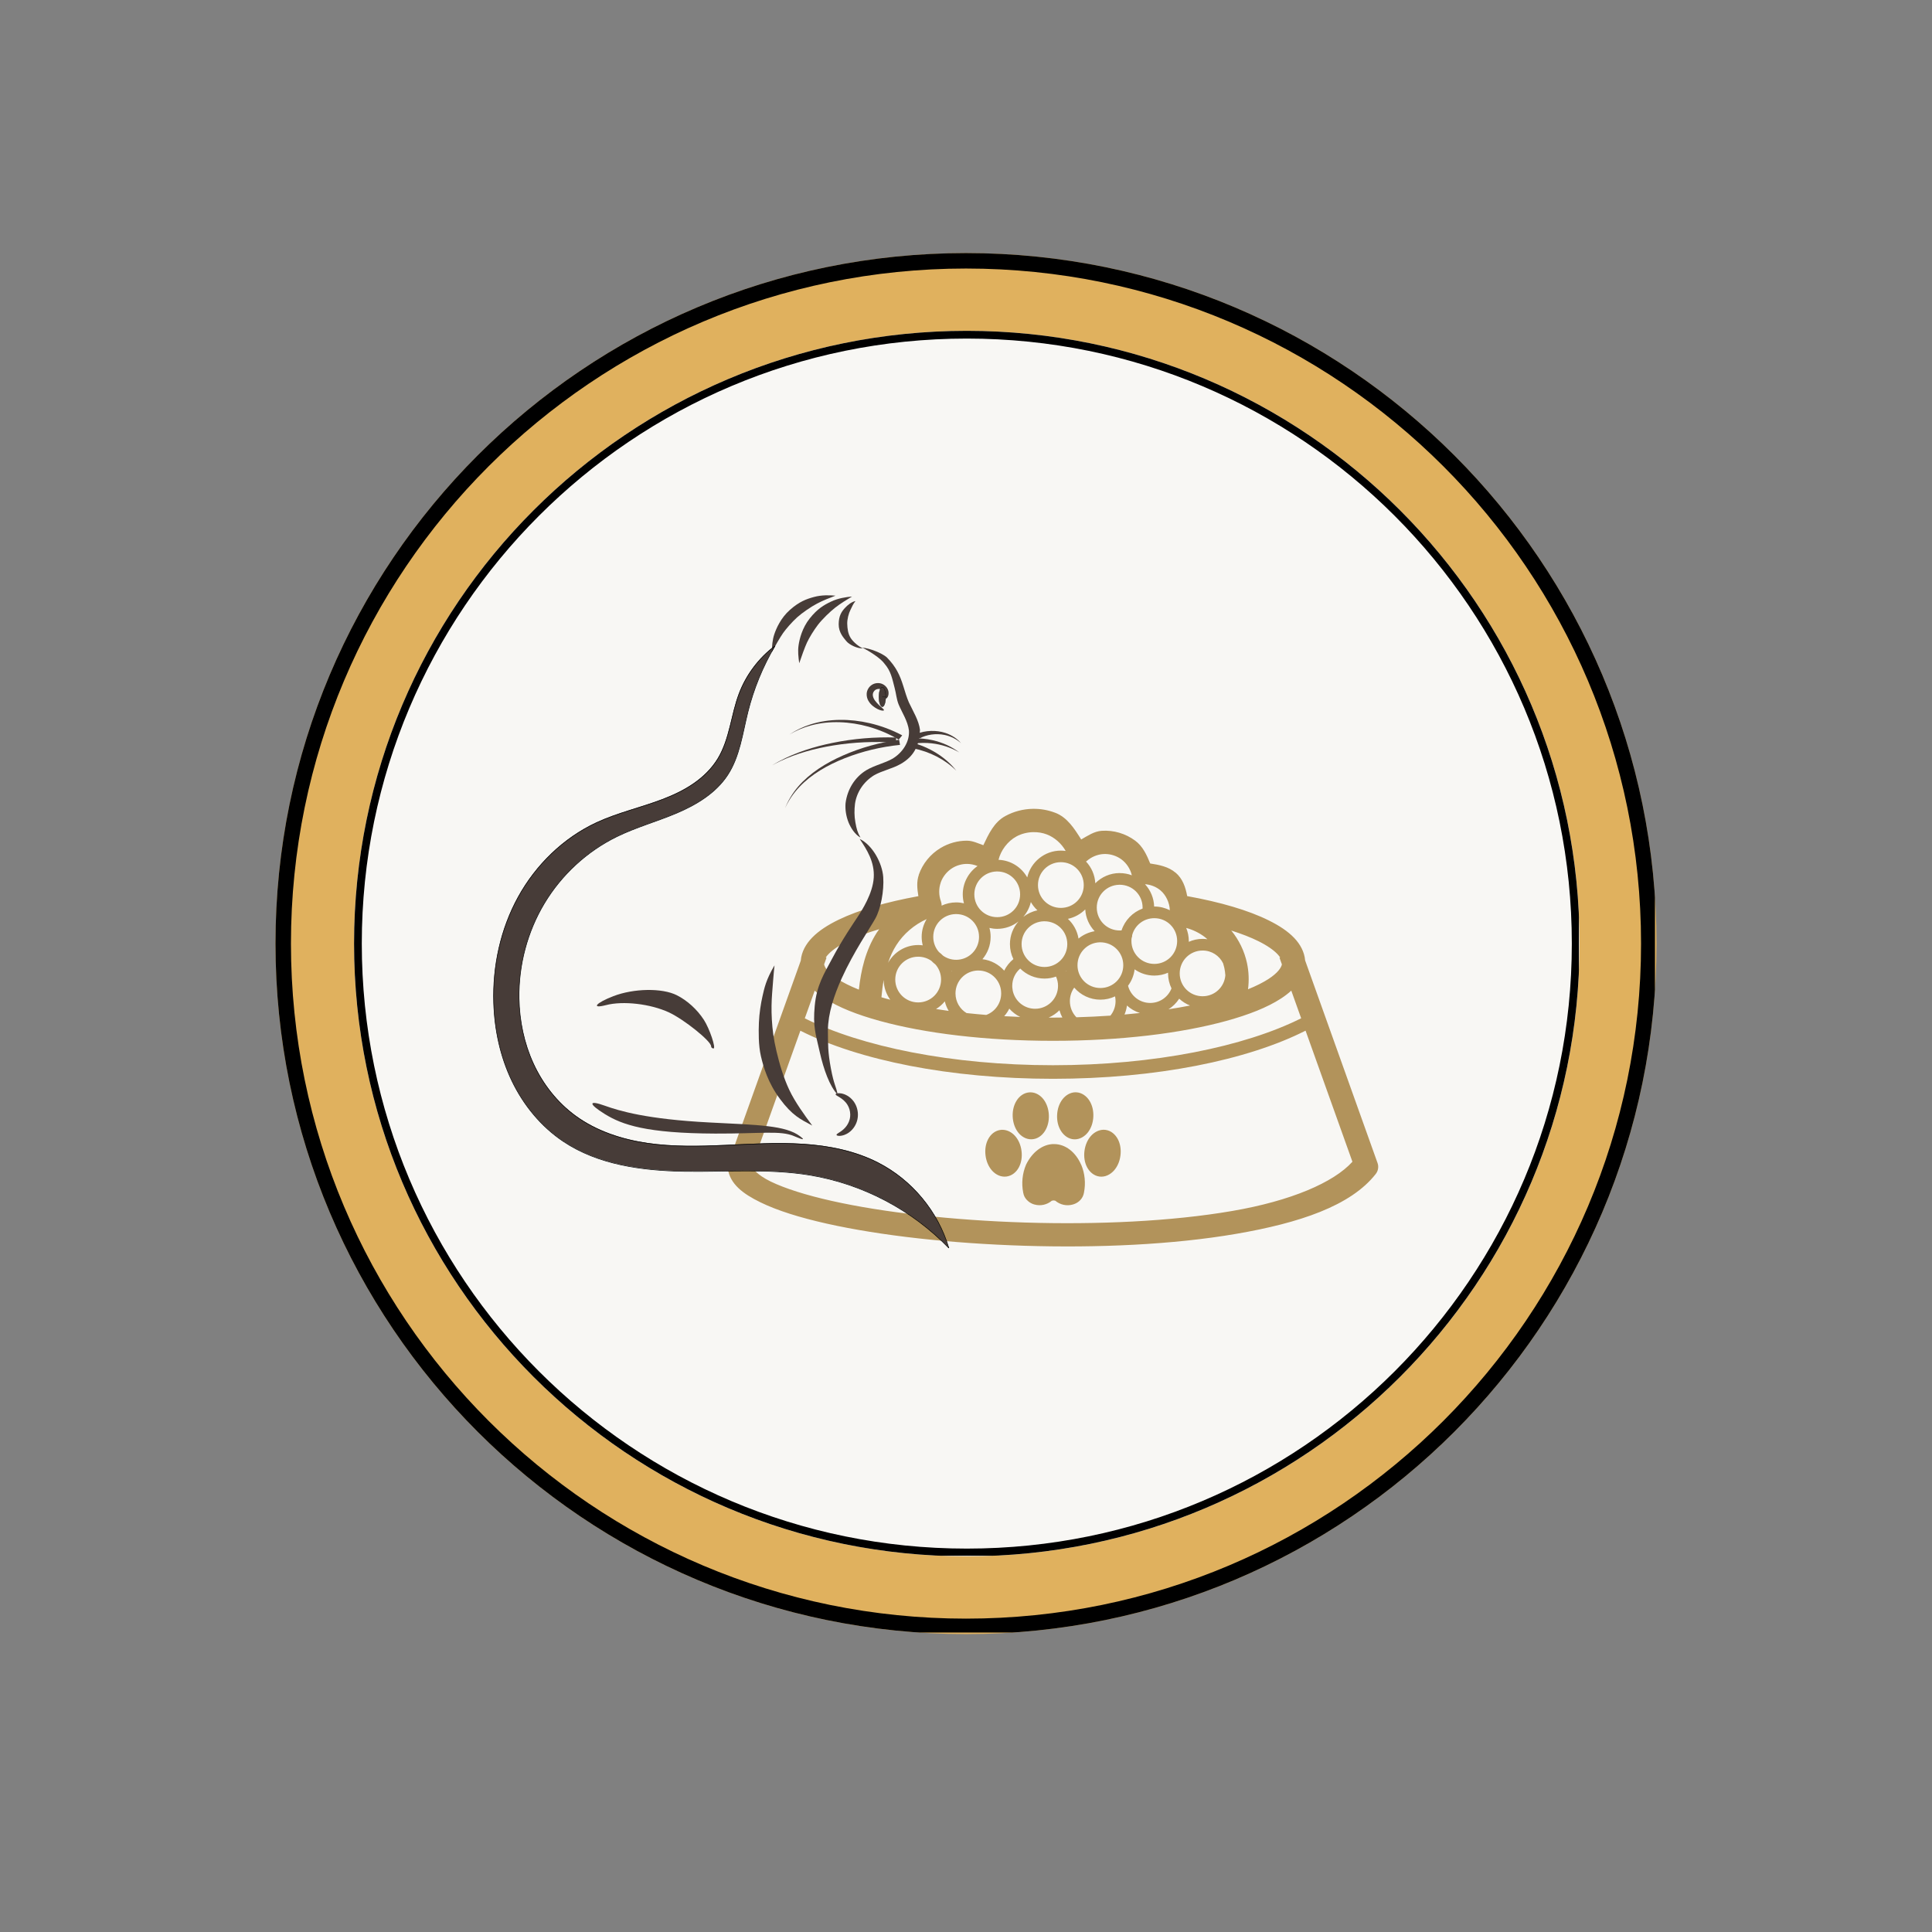 <svg xmlns="http://www.w3.org/2000/svg" xmlns:xlink="http://www.w3.org/1999/xlink" width="500" zoomAndPan="magnify" viewBox="0 0 375 375" height="500" preserveAspectRatio="xMidYMid meet" version="1.0"><rect x="0" y="0" width="375" height="375" fill="#808080" stroke="none"/><defs><clipPath id="26cd1a04c4"><path d="M 53.473 49.121 L 321.527 49.121 L 321.527 317.18 L 53.473 317.18 Z M 53.473 49.121 " clip-rule="nonzero"/></clipPath><clipPath id="43e9fda3e5"><path d="M 187.5 49.121 C 113.477 49.121 53.473 109.129 53.473 183.152 C 53.473 257.172 113.477 317.18 187.5 317.18 C 261.523 317.18 321.527 257.172 321.527 183.152 C 321.527 109.129 261.523 49.121 187.5 49.121 Z M 187.5 49.121 " clip-rule="nonzero"/></clipPath><clipPath id="b6caef4283"><path d="M 68.723 64.215 L 306.594 64.215 L 306.594 302.086 L 68.723 302.086 Z M 68.723 64.215 " clip-rule="nonzero"/></clipPath><clipPath id="3be09a9dc2"><path d="M 187.656 64.215 C 121.973 64.215 68.723 117.465 68.723 183.152 C 68.723 248.836 121.973 302.086 187.656 302.086 C 253.344 302.086 306.594 248.836 306.594 183.152 C 306.594 117.465 253.344 64.215 187.656 64.215 Z M 187.656 64.215 " clip-rule="nonzero"/></clipPath><clipPath id="d6d063446e"><path d="M 68.723 64.215 L 306.473 64.215 L 306.473 301.965 L 68.723 301.965 Z M 68.723 64.215 " clip-rule="nonzero"/></clipPath><clipPath id="4075f13579"><path d="M 187.656 64.215 C 121.973 64.215 68.723 117.465 68.723 183.148 C 68.723 248.836 121.973 302.082 187.656 302.082 C 253.34 302.082 306.59 248.836 306.59 183.148 C 306.59 117.465 253.34 64.215 187.656 64.215 Z M 187.656 64.215 " clip-rule="nonzero"/></clipPath><clipPath id="746e6c4090"><path d="M 53.473 49.121 L 321.223 49.121 L 321.223 316.871 L 53.473 316.871 Z M 53.473 49.121 " clip-rule="nonzero"/></clipPath><clipPath id="a2aaa61571"><path d="M 187.5 49.121 C 113.477 49.121 53.473 109.129 53.473 183.148 C 53.473 257.172 113.477 317.176 187.5 317.176 C 261.52 317.176 321.527 257.172 321.527 183.148 C 321.527 109.129 261.52 49.121 187.5 49.121 Z M 187.5 49.121 " clip-rule="nonzero"/></clipPath><clipPath id="cbb090c562"><path d="M 141.043 156.992 L 267.824 156.992 L 267.824 242 L 141.043 242 Z M 141.043 156.992 " clip-rule="nonzero"/></clipPath><clipPath id="ee1af2518e"><path d="M 149 115.473 L 163 115.473 L 163 127 L 149 127 Z M 149 115.473 " clip-rule="nonzero"/></clipPath><clipPath id="9ecadc55db"><path d="M 154 115.473 L 166 115.473 L 166 129 L 154 129 Z M 154 115.473 " clip-rule="nonzero"/></clipPath><clipPath id="b260ed595a"><path d="M 95.523 125 L 185 125 L 185 242.258 L 95.523 242.258 Z M 95.523 125 " clip-rule="nonzero"/></clipPath><clipPath id="dfaad26bf4"><path d="M 95.523 124 L 185 124 L 185 242.258 L 95.523 242.258 Z M 95.523 124 " clip-rule="nonzero"/></clipPath><clipPath id="49392f777b"><path d="M 177 141 L 186.809 141 L 186.809 145 L 177 145 Z M 177 141 " clip-rule="nonzero"/></clipPath><clipPath id="d80714b8b8"><path d="M 177 143 L 186.809 143 L 186.809 147 L 177 147 Z M 177 143 " clip-rule="nonzero"/></clipPath></defs><g clip-path="url(#26cd1a04c4)"><g clip-path="url(#43e9fda3e5)"><path fill="#e0b15e" d="M 53.473 49.121 L 321.527 49.121 L 321.527 317.18 L 53.473 317.18 Z M 53.473 49.121 " fill-opacity="1" fill-rule="nonzero"/></g></g><g clip-path="url(#b6caef4283)"><g clip-path="url(#3be09a9dc2)"><path fill="#f8f7f4" d="M 68.723 64.215 L 306.594 64.215 L 306.594 302.086 L 68.723 302.086 Z M 68.723 64.215 " fill-opacity="1" fill-rule="nonzero"/></g></g><g clip-path="url(#d6d063446e)"><g clip-path="url(#4075f13579)"><path stroke-linecap="butt" transform="matrix(0.75, 0, 0, 0.75, 68.723, 64.216)" fill="none" stroke-linejoin="miter" d="M 158.578 -0.001 C 71 -0.001 -0 70.999 -0 158.577 C -0 246.16 71 317.155 158.578 317.155 C 246.156 317.155 317.156 246.16 317.156 158.577 C 317.156 70.999 246.156 -0.001 158.578 -0.001 Z M 158.578 -0.001 " stroke="#000000" stroke-width="4" stroke-opacity="1" stroke-miterlimit="4"/></g></g><g clip-path="url(#746e6c4090)"><g clip-path="url(#a2aaa61571)"><path stroke-linecap="butt" transform="matrix(0.75, 0, 0, 0.75, 53.471, 49.122)" fill="none" stroke-linejoin="miter" d="M 178.705 -0.001 C 80.007 -0.001 0.002 80.01 0.002 178.702 C 0.002 277.4 80.007 357.405 178.705 357.405 C 277.398 357.405 357.408 277.4 357.408 178.702 C 357.408 80.01 277.398 -0.001 178.705 -0.001 Z M 178.705 -0.001 " stroke="#000000" stroke-width="8" stroke-opacity="1" stroke-miterlimit="4"/></g></g><g clip-path="url(#cbb090c562)"><path fill="#b2935b" d="M 200.512 156.992 C 198.645 157.016 196.789 157.488 195.125 158.398 C 192.965 159.574 191.902 161.859 190.863 164.055 C 189.809 163.684 188.793 163.176 187.668 163.176 C 185.875 163.176 184.109 163.668 182.574 164.59 C 180.598 165.773 179.09 167.621 178.332 169.797 L 178.348 169.797 C 177.871 171.148 178.031 172.551 178.258 173.945 C 172.008 175.082 166.742 176.605 162.801 178.504 C 160.703 179.52 158.953 180.637 157.641 181.984 C 156.43 183.227 155.559 184.758 155.43 186.461 L 141.375 225.723 C 141.258 226.059 141.219 226.402 141.262 226.758 C 141.664 229.852 144.281 231.746 147.586 233.363 C 150.891 234.98 155.273 236.34 160.484 237.508 C 170.91 239.844 184.637 241.363 198.836 241.801 C 213.035 242.242 227.688 241.598 239.949 239.488 C 252.215 237.383 262.18 234.059 267.027 227.871 C 267.266 227.566 267.418 227.223 267.48 226.844 C 267.543 226.461 267.508 226.086 267.375 225.723 L 253.324 186.414 C 253.188 184.77 252.371 183.277 251.219 182.066 C 249.957 180.742 248.289 179.656 246.273 178.656 C 242.289 176.676 236.879 175.102 230.434 173.934 C 230.113 172.195 229.551 170.543 228.184 169.379 C 228.176 169.379 228.172 169.379 228.164 169.379 C 226.797 168.219 225.016 167.867 223.254 167.602 C 222.578 165.93 221.805 164.258 220.344 163.176 C 218.473 161.789 216.16 161.102 213.836 161.258 C 212.363 161.359 211.129 162.223 209.859 162.941 C 208.535 160.832 207.156 158.645 204.797 157.746 L 204.793 157.75 C 203.418 157.223 201.965 156.973 200.512 156.992 Z M 200.582 161.52 C 201.477 161.5 202.367 161.648 203.184 161.961 C 204.699 162.539 206.039 163.734 206.848 165.168 C 206.543 165.129 206.23 165.102 205.914 165.102 C 202.742 165.102 200.066 167.332 199.387 170.305 C 198.273 168.336 196.199 166.98 193.812 166.891 C 194.27 165.02 195.602 163.273 197.289 162.355 C 198.273 161.816 199.43 161.535 200.582 161.516 Z M 214.602 165.762 C 215.688 165.785 216.801 166.164 217.668 166.805 C 218.656 167.535 219.402 168.668 219.68 169.863 C 219.688 169.875 219.691 169.887 219.699 169.898 C 218.961 169.617 218.168 169.469 217.336 169.469 L 217.332 169.461 C 215.488 169.461 213.812 170.219 212.598 171.438 C 212.512 169.812 211.84 168.336 210.793 167.223 C 210.844 167.188 210.898 167.152 210.945 167.117 C 211.812 166.34 212.98 165.848 214.141 165.77 C 214.293 165.758 214.453 165.758 214.605 165.758 Z M 205.914 167.348 C 208.379 167.348 210.355 169.332 210.355 171.797 C 210.355 174.262 208.379 176.223 205.914 176.223 C 203.449 176.223 201.469 174.262 201.469 171.797 C 201.469 169.332 203.449 167.348 205.914 167.348 Z M 187.672 167.684 C 188.371 167.684 189.086 167.828 189.738 168.098 C 188.008 169.316 186.871 171.332 186.871 173.594 C 186.871 174.195 186.949 174.777 187.102 175.328 L 187.098 175.328 C 186.613 175.219 186.109 175.156 185.59 175.156 C 184.586 175.156 183.629 175.383 182.773 175.781 C 182.773 175.781 182.773 175.781 182.773 175.777 C 182.777 175.492 182.73 175.211 182.633 174.941 C 182.203 173.797 182.191 172.445 182.598 171.297 C 182.598 171.293 182.598 171.293 182.598 171.293 C 182.598 171.289 182.598 171.289 182.598 171.289 C 182.598 171.285 182.598 171.285 182.598 171.281 C 182.598 171.281 182.598 171.281 182.598 171.277 C 183 170.125 183.859 169.082 184.91 168.453 C 185.73 167.957 186.719 167.684 187.676 167.684 Z M 193.445 169.152 C 193.48 169.148 193.523 169.152 193.559 169.152 C 196.027 169.152 198.004 171.129 198.004 173.594 C 198.004 176.059 196.027 178.02 193.559 178.02 C 191.094 178.02 189.117 176.059 189.117 173.594 C 189.117 171.168 191.035 169.211 193.445 169.152 Z M 222.242 171.625 C 223.328 171.695 224.426 172.125 225.254 172.828 C 226.328 173.738 227.016 175.238 227.062 176.672 C 226.156 176.215 225.133 175.957 224.055 175.957 C 224.043 175.957 224.027 175.957 224.02 175.957 C 223.969 174.289 223.305 172.773 222.246 171.625 Z M 217.215 171.73 C 217.25 171.73 217.289 171.73 217.328 171.73 C 219.793 171.73 221.777 173.691 221.777 176.156 C 221.777 176.227 221.77 176.293 221.77 176.359 C 219.844 177.066 218.328 178.633 217.691 180.59 C 217.57 180.598 217.449 180.605 217.328 180.605 C 214.863 180.605 212.883 178.625 212.883 176.16 C 212.883 173.734 214.801 171.797 217.215 171.734 Z M 200.086 175.082 C 200.43 175.684 200.859 176.227 201.363 176.695 C 200.348 176.906 199.41 177.348 198.617 177.969 C 199.32 177.152 199.84 176.168 200.086 175.082 Z M 210.648 176.516 C 210.734 178.148 211.414 179.629 212.473 180.746 C 211.297 180.945 210.223 181.449 209.34 182.176 C 209.098 180.676 208.348 179.34 207.277 178.348 C 208.578 178.074 209.742 177.422 210.648 176.516 Z M 185.477 177.422 C 185.508 177.422 185.551 177.422 185.59 177.422 C 188.055 177.422 190.031 179.383 190.031 181.848 C 190.031 184.312 188.055 186.297 185.59 186.297 C 184.637 186.297 183.758 185.996 183.035 185.488 C 182.793 185.238 182.531 185.004 182.25 184.793 C 181.562 184.012 181.145 182.98 181.145 181.848 C 181.145 179.422 183.062 177.48 185.477 177.422 Z M 224.055 178.219 C 226.52 178.219 228.484 180.184 228.484 182.648 C 228.484 185.113 226.52 187.094 224.055 187.094 C 221.59 187.094 219.609 185.113 219.609 182.648 C 219.609 182.453 219.617 182.262 219.645 182.07 C 219.73 181.895 219.766 181.707 219.754 181.508 C 220.254 179.605 221.98 178.219 224.051 178.219 Z M 179.863 178.395 C 179.254 179.406 178.895 180.586 178.895 181.848 C 178.895 182.414 178.973 182.965 179.102 183.488 C 178.812 183.445 178.52 183.43 178.219 183.43 C 175.711 183.43 173.516 184.828 172.371 186.883 C 172.785 185.656 173.309 184.496 173.977 183.449 C 175.379 181.25 177.477 179.469 179.863 178.395 Z M 202.621 178.82 C 202.664 178.82 202.695 178.82 202.734 178.82 C 205.199 178.82 207.16 180.781 207.16 183.246 C 207.16 185.711 205.199 187.691 202.734 187.691 C 200.27 187.691 198.289 185.711 198.289 183.246 C 198.289 180.82 200.207 178.883 202.621 178.82 Z M 197.688 178.855 C 196.656 180.031 196.027 181.57 196.027 183.25 C 196.027 184.293 196.27 185.281 196.699 186.16 C 195.957 186.77 195.344 187.531 194.914 188.402 C 193.848 187.199 192.363 186.379 190.691 186.18 C 191.68 185.008 192.281 183.496 192.281 181.852 C 192.281 181.25 192.203 180.668 192.051 180.113 L 192.055 180.113 C 192.539 180.227 193.043 180.289 193.562 180.289 C 195.113 180.289 196.551 179.75 197.688 178.855 Z M 230.246 180.113 C 231.559 180.469 232.812 181.078 233.879 181.902 C 234.043 182.031 234.203 182.164 234.359 182.305 C 234.055 182.262 233.742 182.234 233.426 182.234 C 232.473 182.234 231.566 182.441 230.742 182.805 C 230.742 182.754 230.746 182.703 230.746 182.652 C 230.746 181.758 230.566 180.898 230.246 180.117 Z M 170.645 180.363 C 170.48 180.582 170.324 180.805 170.176 181.035 C 167.992 184.461 167.109 188.336 166.707 192.086 C 165.039 191.418 163.641 190.719 162.57 190.023 C 160.797 188.867 160.109 187.871 159.961 187.188 L 160.422 185.898 L 160.281 185.848 C 160.422 185.629 160.609 185.395 160.871 185.129 C 161.641 184.34 162.961 183.43 164.75 182.566 C 166.363 181.785 168.352 181.043 170.645 180.359 Z M 238.988 180.617 C 241.031 181.266 242.809 181.961 244.262 182.684 C 245.965 183.527 247.215 184.418 247.941 185.18 C 248.176 185.426 248.348 185.652 248.48 185.852 L 248.355 185.895 L 248.816 187.195 C 248.66 187.875 247.977 188.871 246.211 190.023 C 245.176 190.695 243.836 191.371 242.238 192.016 C 242.461 190.324 242.398 188.594 242.035 186.91 C 241.531 184.59 240.48 182.43 238.988 180.617 Z M 213.473 182.902 C 213.504 182.902 213.547 182.902 213.586 182.902 C 216.051 182.902 218.027 184.883 218.027 187.348 C 218.027 189.812 216.051 191.773 213.586 191.773 C 211.121 191.773 209.141 189.812 209.141 187.348 C 209.141 184.918 211.059 182.965 213.469 182.902 Z M 233.426 184.496 C 235.188 184.496 236.691 185.508 237.406 186.984 C 237.496 187.273 237.574 187.566 237.641 187.859 C 237.742 188.336 237.805 188.82 237.84 189.309 C 237.652 191.598 235.766 193.371 233.426 193.371 C 230.961 193.371 228.98 191.406 228.98 188.941 C 228.98 186.477 230.961 184.496 233.426 184.496 Z M 178.219 185.695 C 179.172 185.695 180.055 185.992 180.777 186.496 C 181.02 186.75 181.281 186.984 181.559 187.195 C 182.246 187.973 182.66 189 182.66 190.125 C 182.66 192.59 180.684 194.57 178.219 194.57 C 175.754 194.57 173.77 192.59 173.77 190.125 C 173.77 187.66 175.754 185.695 178.219 185.695 Z M 198.023 187.996 C 199.238 189.199 200.902 189.941 202.734 189.941 C 203.52 189.941 204.27 189.805 204.973 189.551 C 205.219 190.102 205.363 190.707 205.363 191.355 C 205.363 193.82 203.383 195.801 200.918 195.801 C 198.781 195.801 197.008 194.312 196.574 192.309 C 196.555 192.082 196.523 191.859 196.484 191.641 C 196.48 191.547 196.477 191.449 196.477 191.355 C 196.477 190.004 197.078 188.809 198.023 187.996 Z M 220.227 188.148 C 221.312 188.914 222.633 189.359 224.055 189.359 C 225 189.359 225.902 189.16 226.723 188.801 C 226.723 188.852 226.719 188.895 226.719 188.941 C 226.719 189.98 226.961 190.969 227.387 191.848 C 226.742 193.496 225.148 194.672 223.258 194.672 C 221.176 194.672 219.441 193.25 218.953 191.332 C 219.633 190.418 220.086 189.332 220.227 188.148 Z M 189.785 188.379 C 189.82 188.375 189.863 188.379 189.902 188.379 C 192.094 188.379 193.891 189.945 194.262 192.027 L 194.262 192.035 C 194.27 192.148 194.285 192.262 194.305 192.371 L 194.305 192.375 C 194.32 192.523 194.328 192.668 194.328 192.82 C 194.328 194.746 193.129 196.375 191.43 196.996 L 191.426 196.996 C 190.129 196.891 188.859 196.773 187.613 196.637 C 186.316 195.863 185.461 194.445 185.461 192.82 C 185.461 190.395 187.379 188.438 189.789 188.375 Z M 206.98 188.41 C 206.988 188.461 206.996 188.52 207.004 188.574 C 206.988 188.531 206.961 188.484 206.945 188.441 C 206.953 188.434 206.973 188.426 206.98 188.406 Z M 184.703 188.5 C 184.73 188.504 184.766 188.508 184.793 188.516 C 184.773 188.543 184.75 188.559 184.723 188.586 C 184.719 188.559 184.707 188.523 184.699 188.5 Z M 171.523 190.203 C 171.539 191.633 172.012 192.957 172.797 194.043 C 172.512 193.965 172.219 193.895 171.941 193.82 C 171.648 193.742 171.371 193.656 171.086 193.57 C 171.188 192.43 171.324 191.301 171.523 190.203 Z M 208.508 191.695 C 209.738 193.129 211.559 194.035 213.586 194.035 C 214.602 194.035 215.57 193.805 216.434 193.395 C 216.492 193.695 216.531 194 216.531 194.316 C 216.531 195.387 216.156 196.367 215.531 197.133 C 213.387 197.277 211.188 197.391 208.934 197.453 C 208.145 196.648 207.664 195.543 207.664 194.316 C 207.664 193.336 207.973 192.43 208.508 191.695 Z M 250.637 192.281 L 252.555 197.648 C 241.621 203.125 224.094 206.758 204.383 206.758 C 184.676 206.758 167.145 203.129 156.211 197.66 L 158.133 192.289 C 158.727 192.832 159.391 193.336 160.105 193.801 C 162.781 195.547 166.391 196.957 170.758 198.16 C 179.496 200.566 191.312 202.023 204.383 202.023 C 217.449 202.023 229.281 200.566 238.02 198.16 C 242.387 196.957 245.98 195.547 248.656 193.801 C 249.375 193.336 250.039 192.828 250.637 192.281 Z M 228.879 193.844 C 229.488 194.41 230.203 194.863 230.988 195.172 C 229.648 195.434 228.258 195.68 226.809 195.902 C 227.641 195.375 228.348 194.672 228.879 193.844 Z M 183.387 194.363 C 183.543 195.023 183.805 195.645 184.141 196.215 C 183.305 196.102 182.484 195.98 181.68 195.852 C 182.328 195.457 182.906 194.953 183.387 194.363 Z M 218.742 195.172 C 219.457 195.828 220.312 196.328 221.258 196.625 C 220.277 196.73 219.281 196.832 218.266 196.918 C 218.5 196.371 218.664 195.781 218.742 195.172 Z M 195.902 195.773 C 196.492 196.441 197.211 196.996 198.023 197.387 C 196.977 197.344 195.934 197.301 194.914 197.242 C 195.305 196.801 195.641 196.309 195.902 195.773 Z M 205.637 196.09 C 205.773 196.586 205.965 197.059 206.203 197.5 C 205.598 197.508 204.992 197.52 204.383 197.52 C 204.098 197.52 203.82 197.516 203.539 197.512 C 204.328 197.176 205.039 196.691 205.637 196.094 Z M 253.41 200.051 L 262.504 225.492 C 258.844 229.547 250.531 233.098 239.184 235.047 C 227.363 237.082 212.938 237.727 198.973 237.293 C 185.008 236.863 171.477 235.344 161.469 233.102 C 156.465 231.98 152.34 230.676 149.57 229.324 C 146.949 228.039 146.086 226.828 145.941 226.359 L 155.352 200.059 C 166.648 205.785 184.387 209.395 204.383 209.395 C 224.375 209.395 242.113 205.777 253.41 200.051 Z M 208.781 212.012 C 207.727 212.008 206.809 212.609 206.207 213.402 C 205.586 214.219 205.234 215.281 205.184 216.441 C 205.133 217.602 205.398 218.672 205.949 219.539 C 206.5 220.402 207.402 221.102 208.5 221.145 C 209.598 221.188 210.566 220.574 211.188 219.758 C 211.809 218.941 212.164 217.898 212.215 216.738 C 212.266 215.578 212 214.488 211.449 213.625 C 210.898 212.758 209.984 212.059 208.887 212.016 C 208.852 212.016 208.816 212.012 208.781 212.012 Z M 199.98 212.02 C 199.949 212.02 199.914 212.023 199.879 212.023 C 198.781 212.066 197.879 212.746 197.332 213.613 C 196.781 214.48 196.516 215.566 196.562 216.727 C 196.617 217.887 196.973 218.949 197.594 219.766 C 198.215 220.582 199.172 221.184 200.27 221.137 C 201.363 221.094 202.262 220.414 202.812 219.547 C 203.363 218.68 203.633 217.594 203.582 216.434 C 203.531 215.273 203.176 214.211 202.555 213.395 C 201.953 212.602 201.035 212.012 199.98 212.02 Z M 214.168 219.285 C 213.23 219.305 212.371 219.797 211.77 220.461 C 211.082 221.227 210.641 222.258 210.492 223.41 C 210.348 224.559 210.527 225.648 211 226.559 C 211.477 227.469 212.332 228.234 213.422 228.371 C 214.512 228.508 215.516 227.977 216.207 227.215 C 216.891 226.449 217.332 225.441 217.477 224.289 C 217.625 223.137 217.453 222.031 216.977 221.121 C 216.5 220.215 215.66 219.445 214.57 219.309 C 214.434 219.293 214.301 219.281 214.168 219.281 Z M 194.508 219.289 C 194.406 219.293 194.305 219.301 194.203 219.316 C 193.113 219.453 192.27 220.203 191.797 221.113 C 191.32 222.023 191.148 223.133 191.293 224.285 C 191.438 225.438 191.883 226.461 192.57 227.227 C 193.258 227.988 194.258 228.504 195.348 228.367 C 196.438 228.227 197.297 227.477 197.77 226.566 C 198.246 225.656 198.422 224.551 198.277 223.398 C 198.133 222.246 197.684 221.219 196.996 220.457 C 196.375 219.766 195.48 219.277 194.508 219.293 Z M 204.43 222.062 C 202.359 222.129 200.395 223.574 199.184 226.004 C 199.172 226.023 199.16 226.047 199.152 226.07 C 198.434 227.777 198.242 229.676 198.605 231.496 C 198.605 231.5 198.605 231.508 198.605 231.512 C 198.637 231.676 198.672 231.742 198.672 231.746 C 198.676 231.785 198.68 231.824 198.688 231.863 C 198.852 232.398 199.18 232.82 199.559 233.145 C 199.941 233.473 200.355 233.676 200.77 233.793 C 200.773 233.793 200.781 233.793 200.785 233.793 C 201.965 234.129 203.223 233.844 204.16 233.059 C 204.191 233.051 204.352 233.023 204.516 233 C 204.648 233.023 204.777 233.051 204.832 233.059 C 205.77 233.852 207.047 234.133 208.227 233.797 C 208.648 233.68 209.078 233.477 209.457 233.152 C 209.836 232.824 210.145 232.398 210.305 231.871 C 210.348 231.719 210.375 231.59 210.395 231.5 C 210.762 229.676 210.578 227.777 209.863 226.074 L 209.844 226.09 C 209.844 226.09 209.844 226.09 209.844 226.086 C 209.844 226.086 209.844 226.082 209.844 226.082 C 209.844 226.082 209.844 226.078 209.844 226.078 C 209.844 226.078 209.844 226.074 209.844 226.074 C 209.844 226.074 209.844 226.07 209.844 226.07 C 209.844 226.066 209.844 226.066 209.844 226.066 C 209.844 226.062 209.844 226.062 209.844 226.062 C 208.766 223.586 206.781 222.082 204.633 222.066 L 204.629 222.066 C 204.562 222.066 204.5 222.066 204.434 222.066 Z M 204.43 222.062 " fill-opacity="1" fill-rule="nonzero"/></g><path fill="#473c38" d="M 162.191 212.402 C 162.199 212.328 162.297 212.262 162.48 212.219 C 162.664 212.18 162.934 212.168 163.27 212.227 C 163.605 212.285 164.008 212.41 164.426 212.648 C 164.844 212.887 165.273 213.234 165.641 213.711 C 165.895 214.047 166.109 214.434 166.262 214.863 C 166.414 215.293 166.508 215.762 166.52 216.25 C 166.531 216.715 166.469 217.168 166.344 217.594 C 166.199 218.078 165.977 218.512 165.711 218.879 C 165.445 219.246 165.141 219.547 164.828 219.777 C 164.504 220.02 164.172 220.188 163.875 220.293 C 163.574 220.402 163.301 220.453 163.078 220.469 C 162.855 220.484 162.68 220.465 162.559 220.43 C 162.438 220.395 162.375 220.344 162.367 220.281 C 162.355 220.223 162.406 220.156 162.496 220.082 C 162.586 220.008 162.719 219.926 162.879 219.82 C 163.039 219.719 163.23 219.598 163.43 219.441 C 163.629 219.289 163.84 219.105 164.039 218.883 C 164.23 218.672 164.414 218.422 164.57 218.141 C 164.727 217.859 164.855 217.543 164.938 217.207 C 165.008 216.918 165.039 216.605 165.031 216.289 C 165.02 215.953 164.969 215.625 164.879 215.32 C 164.789 215.016 164.664 214.734 164.516 214.488 C 164.305 214.129 164.039 213.828 163.77 213.582 C 163.5 213.34 163.23 213.152 162.992 213.004 C 162.754 212.855 162.551 212.746 162.41 212.652 C 162.266 212.559 162.188 212.48 162.191 212.402 Z M 162.191 212.402 " fill-opacity="1" fill-rule="evenodd"/><path fill="#473c38" d="M 150.332 187.375 C 150.164 188.848 149.984 191.375 149.867 192.832 C 149.754 194.285 149.703 196.016 149.816 197.926 C 149.93 199.84 150.145 201.656 150.723 204.078 C 151.297 206.5 152.07 209.141 153.184 211.516 C 154.297 213.895 156.152 216.434 157.66 218.473 C 155.289 217.207 153.777 216.504 151.406 213.324 C 149.035 210.145 148.176 207.07 147.691 204.992 C 147.207 202.918 147.23 200.211 147.305 198.445 C 147.379 196.68 147.68 194.762 148.016 193.293 C 148.355 191.824 148.676 190.164 150.332 187.375 Z M 150.332 187.375 " fill-opacity="1" fill-rule="evenodd"/><g clip-path="url(#ee1af2518e)"><path fill="#473c38" d="M 162.168 115.617 C 160.938 116.09 159.766 116.539 158.598 117.152 C 157.434 117.762 155.676 118.961 154.703 119.844 C 153.73 120.727 152.57 122.055 151.992 122.879 C 151.414 123.703 150.422 125.441 149.801 126.574 C 149.859 125.332 149.91 124.246 150.293 123.109 C 150.676 121.973 151.547 119.938 153.348 118.355 C 155.145 116.777 156.484 116.285 157.984 115.875 C 159.484 115.465 160.996 115.516 162.168 115.617 Z M 162.168 115.617 " fill-opacity="1" fill-rule="evenodd"/></g><path fill="#473c38" d="M 166.043 116.668 C 165.543 117.297 165.43 117.672 165.078 118.367 C 164.727 119.059 164.422 120.195 164.449 121.094 C 164.477 121.992 164.582 123.004 165.125 123.848 C 165.668 124.688 166.746 125.539 167.484 125.844 C 166.414 125.918 164.828 125.129 164.285 124.461 C 163.742 123.789 162.777 122.785 162.789 121.16 C 162.805 119.531 163.336 118.75 163.945 118.066 C 164.555 117.379 165.344 116.797 166.043 116.668 Z M 166.043 116.668 " fill-opacity="1" fill-rule="evenodd"/><g clip-path="url(#9ecadc55db)"><path fill="#473c38" d="M 165.383 115.785 C 164.254 116.465 163.18 117.113 162.141 117.918 C 161.098 118.727 159.578 120.215 158.777 121.254 C 157.973 122.293 157.062 123.801 156.637 124.715 C 156.211 125.629 155.539 127.512 155.129 128.734 C 154.969 127.504 154.828 126.43 155.004 125.242 C 155.18 124.051 155.684 121.895 157.176 120.027 C 158.672 118.156 159.906 117.438 161.309 116.77 C 162.715 116.102 164.211 115.891 165.383 115.785 Z M 165.383 115.785 " fill-opacity="1" fill-rule="evenodd"/></g><g clip-path="url(#b260ed595a)"><path fill="#473c38" d="M 170.414 225.641 C 165.93 223.352 160.879 222.352 155.852 222.023 C 150.828 221.695 145.785 222.02 140.754 222.242 C 135.723 222.465 130.656 222.582 125.672 221.859 C 120.688 221.133 115.754 219.516 111.688 216.543 C 108.16 213.965 105.379 210.418 103.547 206.449 C 101.715 202.484 100.816 198.113 100.742 193.742 C 100.637 187.301 102.344 180.836 105.656 175.312 C 108.973 169.785 113.891 165.23 119.672 162.391 C 123.422 160.547 127.488 159.434 131.336 157.801 C 135.184 156.168 138.941 153.898 141.227 150.398 C 143.574 146.809 144.105 142.379 145.141 138.215 C 146.262 133.703 148.039 129.359 150.402 125.355 C 147.262 127.707 144.812 130.969 143.426 134.641 C 142.645 136.711 142.199 138.887 141.66 141.035 C 141.117 143.18 140.469 145.328 139.324 147.219 C 138.152 149.156 136.492 150.773 134.633 152.059 C 132.77 153.348 130.703 154.32 128.59 155.129 C 124.359 156.746 119.895 157.734 115.785 159.641 C 109.34 162.633 104.004 167.855 100.574 174.082 C 97.148 180.312 95.598 187.508 95.82 194.613 C 95.98 199.824 97.09 205.035 99.34 209.734 C 101.59 214.438 105.008 218.617 109.34 221.512 C 116.121 226.039 124.598 227.168 132.75 227.309 C 140.898 227.445 149.117 226.719 157.164 228.043 C 167.355 229.719 176.965 234.766 184.137 242.203 C 182.062 235.129 176.98 228.996 170.414 225.645 " fill-opacity="1" fill-rule="nonzero"/></g><g clip-path="url(#dfaad26bf4)"><path stroke-linecap="butt" transform="matrix(0.149, 0, 0, 0.149, 85.007, 101.303)" fill="none" stroke-linejoin="miter" d="M 573.436 834.829 C 543.327 819.46 509.415 812.745 475.66 810.542 C 441.932 808.339 408.073 810.516 374.292 812.011 C 340.511 813.506 306.494 814.293 273.028 809.441 C 239.562 804.562 206.437 793.704 179.135 773.745 C 155.451 756.435 136.777 732.621 124.477 705.974 C 112.176 679.353 106.144 650.005 105.646 620.657 C 104.938 577.408 116.399 534.002 138.64 496.916 C 160.907 459.805 193.927 429.224 232.743 410.156 C 257.921 397.777 285.224 390.302 311.058 379.339 C 336.892 368.376 362.122 353.138 377.465 329.639 C 393.228 305.536 396.795 275.794 403.745 247.836 C 411.272 217.543 423.206 188.378 439.073 161.495 C 417.987 177.284 401.542 199.184 392.231 223.838 C 386.986 237.738 383.996 252.347 380.377 266.772 C 376.731 281.171 372.377 295.596 364.693 308.29 C 356.824 321.298 345.678 332.156 333.194 340.785 C 320.683 349.44 306.809 355.971 292.62 361.4 C 264.216 372.258 234.238 378.894 206.647 391.692 C 163.372 411.783 127.545 446.848 104.518 488.655 C 81.517 530.487 71.104 578.798 72.599 626.505 C 73.675 661.493 81.123 696.48 96.23 728.031 C 111.337 759.609 134.286 787.672 163.372 807.106 C 208.903 837.504 265.816 845.084 320.552 846.028 C 375.262 846.946 430.444 842.067 484.473 850.959 C 552.9 862.21 617.419 896.096 665.572 946.032 C 651.645 898.535 617.524 857.358 573.436 834.855 " stroke="#000000" stroke-width="0.729" stroke-opacity="1" stroke-miterlimit="4"/></g><path fill="#473c38" d="M 138.023 203.078 C 138.023 202.082 132.746 197.848 129.82 196.496 C 126.242 194.844 120.941 194.23 117.633 195.09 C 114.652 195.859 115.629 194.672 119.059 193.352 C 123.035 191.824 128.52 191.742 131.359 193.168 C 133.398 194.191 135.312 195.934 136.621 197.949 C 137.73 199.66 139.023 203.504 138.488 203.504 C 138.23 203.504 138.023 203.312 138.023 203.078 Z M 138.023 203.078 " fill-opacity="1" fill-rule="nonzero"/><path fill="#473c38" d="M 166.859 162.832 C 169.371 164.027 171.246 167.559 171.434 170.23 C 171.621 172.902 170.961 176.387 169.887 178.312 C 168.812 180.238 165.684 184.785 163.375 189.887 C 161.875 193.203 160.719 196.754 160.695 199.973 C 160.723 202.742 160.668 204.117 161.273 207.371 C 161.879 210.629 162.309 210.871 162.594 212.488 C 161.027 210.84 159.871 207.566 159.125 204.262 C 158.277 200.52 157.77 199.234 158.141 195.227 C 158.516 191.219 159.938 189.039 161.543 186.016 C 163.457 182.406 165.613 179.258 166.457 177.98 C 167.301 176.703 169.406 173.422 169.594 170.359 C 169.781 167.301 168.266 164.926 166.859 162.832 Z M 166.859 162.832 " fill-opacity="1" fill-rule="evenodd"/><path fill="#473c38" d="M 171.953 135.57 C 171.918 135.551 171.898 135.504 171.887 135.43 C 171.875 135.359 171.871 135.266 171.863 135.152 C 171.852 135.039 171.836 134.906 171.801 134.762 C 171.762 134.621 171.707 134.465 171.617 134.328 C 171.535 134.195 171.418 134.07 171.277 133.965 C 171.137 133.859 170.973 133.777 170.797 133.742 C 170.652 133.711 170.492 133.711 170.332 133.742 C 170.176 133.773 170.016 133.832 169.887 133.926 C 169.758 134.016 169.641 134.152 169.555 134.305 C 169.484 134.43 169.438 134.566 169.422 134.695 C 169.379 134.957 169.453 135.254 169.57 135.523 C 169.703 135.832 169.922 136.109 170.145 136.363 C 170.531 136.805 170.914 137.129 171.18 137.367 C 171.316 137.488 171.422 137.586 171.492 137.668 C 171.559 137.75 171.59 137.812 171.57 137.859 C 171.551 137.906 171.484 137.934 171.371 137.934 C 171.262 137.934 171.105 137.914 170.918 137.859 C 170.539 137.75 170.016 137.508 169.473 137.074 C 169.16 136.828 168.832 136.5 168.566 136.047 C 168.332 135.645 168.18 135.133 168.227 134.566 C 168.258 134.27 168.348 133.98 168.496 133.715 C 168.672 133.395 168.926 133.125 169.23 132.93 C 169.527 132.738 169.855 132.629 170.18 132.598 C 170.504 132.562 170.82 132.602 171.109 132.699 C 171.457 132.824 171.738 133.023 171.953 133.254 C 172.164 133.484 172.309 133.742 172.391 133.996 C 172.477 134.27 172.488 134.523 172.465 134.738 C 172.441 134.953 172.379 135.129 172.312 135.258 C 172.242 135.391 172.168 135.477 172.105 135.527 C 172.043 135.574 171.988 135.59 171.953 135.57 Z M 171.953 135.57 " fill-opacity="1" fill-rule="evenodd"/><path stroke-linecap="round" transform="matrix(0.064, 0, 0, 0.08, 202.21, 117.763)" fill-opacity="1" fill="#473c38" fill-rule="nonzero" stroke-linejoin="miter" d="M -473.284 218.996 C -473.284 232.124 -477.89 242.705 -483.588 242.705 C -489.346 242.705 -493.952 232.124 -493.952 218.996 C -493.952 205.868 -489.346 195.238 -483.588 195.238 C -477.951 195.238 -473.345 205.672 -473.284 218.653 L -483.588 218.996 Z M -473.284 218.996 " stroke="#000000" stroke-width="0.8" stroke-opacity="1" stroke-miterlimit="4"/><path fill="#473c38" d="M 155.277 220.539 C 152.473 218.422 147.164 218.355 137.777 217.875 C 125.496 217.246 120.148 215.605 117.398 214.617 C 114.184 213.457 114.18 214.25 117.395 216.238 C 120.762 218.32 125.422 219.977 138.836 220.027 C 147.645 220.059 151.48 219.387 154.117 220.516 C 155.977 221.312 156.312 221.32 155.277 220.539 Z M 155.277 220.539 " fill-opacity="1" fill-rule="nonzero"/><path fill="#473c38" d="M 167.363 125.703 C 168.805 125.82 171.195 126.773 172.113 127.578 C 173.918 129.41 174.664 131.023 175.34 133.199 C 175.68 134.289 175.992 135.371 176.418 136.344 C 177.254 138.125 178.352 139.852 178.57 141.672 C 178.41 144.773 177.398 146.805 174.832 148.281 C 173.145 149.234 171.219 149.586 169.648 150.484 C 167.633 151.734 166.293 153.734 165.957 155.996 C 165.812 157.191 165.805 158.363 166.027 159.609 C 166.25 160.859 166.449 161.621 167.02 162.582 C 165.91 161.938 165.152 160.703 164.715 159.664 C 164.219 158.438 164.023 157.105 164.121 155.898 C 164.469 153.199 165.922 150.871 168.113 149.52 C 169.789 148.52 171.707 148.141 173.273 147.242 C 175.184 146.074 176.574 144.012 176.426 141.789 C 176.184 139.922 175.105 138.352 174.441 136.777 C 173.992 135.676 173.945 134.613 173.652 133.543 C 173.152 131.566 172.879 130.23 171.734 128.891 C 170.988 127.785 168.648 126.32 167.363 125.703 Z M 167.363 125.703 " fill-opacity="1" fill-rule="evenodd"/><g clip-path="url(#49392f777b)"><path fill="#473c38" d="M 177.855 142.469 L 178.449 143.344 C 179.82 142.582 181.656 142.301 183.352 142.656 C 184.547 142.906 185.676 143.465 186.539 144.258 C 185.805 143.379 184.742 142.672 183.504 142.262 C 181.742 141.684 179.648 141.734 177.855 142.469 Z M 177.855 142.469 " fill-opacity="1" fill-rule="evenodd"/></g><g clip-path="url(#d80714b8b8)"><path fill="#473c38" d="M 177.352 143.316 L 177.461 144.316 C 178.566 144.168 179.715 144.156 180.848 144.281 C 182.734 144.492 184.594 145.098 186.195 146.047 C 184.75 144.934 182.957 144.102 180.996 143.668 C 179.82 143.402 178.59 143.285 177.348 143.316 Z M 177.352 143.316 " fill-opacity="1" fill-rule="evenodd"/></g><path fill="#473c38" d="M 177.609 144.293 L 177.258 145.254 C 178.852 145.574 180.406 146.113 181.828 146.848 C 183.242 147.578 184.531 148.508 185.621 149.59 C 184.691 148.406 183.523 147.336 182.176 146.438 C 180.816 145.535 179.27 144.805 177.609 144.293 Z M 177.609 144.293 " fill-opacity="1" fill-rule="evenodd"/><path fill="#473c38" d="M 174.438 143.562 L 175.117 142.73 C 173.156 141.68 171.012 140.879 168.785 140.363 C 165.023 139.488 160.934 139.457 157.328 140.605 C 155.848 141.078 154.461 141.746 153.234 142.57 C 154.512 141.801 155.926 141.199 157.414 140.801 C 161.023 139.824 164.977 140.051 168.535 141.039 C 170.648 141.629 172.645 142.484 174.438 143.562 Z M 174.438 143.562 " fill-opacity="1" fill-rule="evenodd"/><path fill="#473c38" d="M 173.879 144.152 L 173.953 143.148 C 169.793 143.02 165.629 143.371 161.613 144.191 C 157.984 144.926 154.453 146.055 151.316 147.719 C 150.824 147.98 150.344 148.254 149.875 148.539 C 150.359 148.273 150.855 148.02 151.359 147.777 C 154.578 146.246 158.129 145.277 161.746 144.691 C 165.746 144.047 169.844 143.867 173.879 144.152 Z M 173.879 144.152 " fill-opacity="1" fill-rule="evenodd"/><path fill="#473c38" d="M 174.691 144.582 L 174.52 143.582 C 170.727 144.105 167.051 145.133 163.672 146.617 C 160.293 148.094 157.164 150.074 154.945 152.648 C 153.832 153.945 152.965 155.379 152.371 156.883 C 153.039 155.398 153.977 154.008 155.141 152.77 C 157.453 150.309 160.617 148.492 163.996 147.156 C 167.375 145.824 171.004 144.953 174.691 144.582 Z M 174.691 144.582 " fill-opacity="1" fill-rule="evenodd"/></svg>